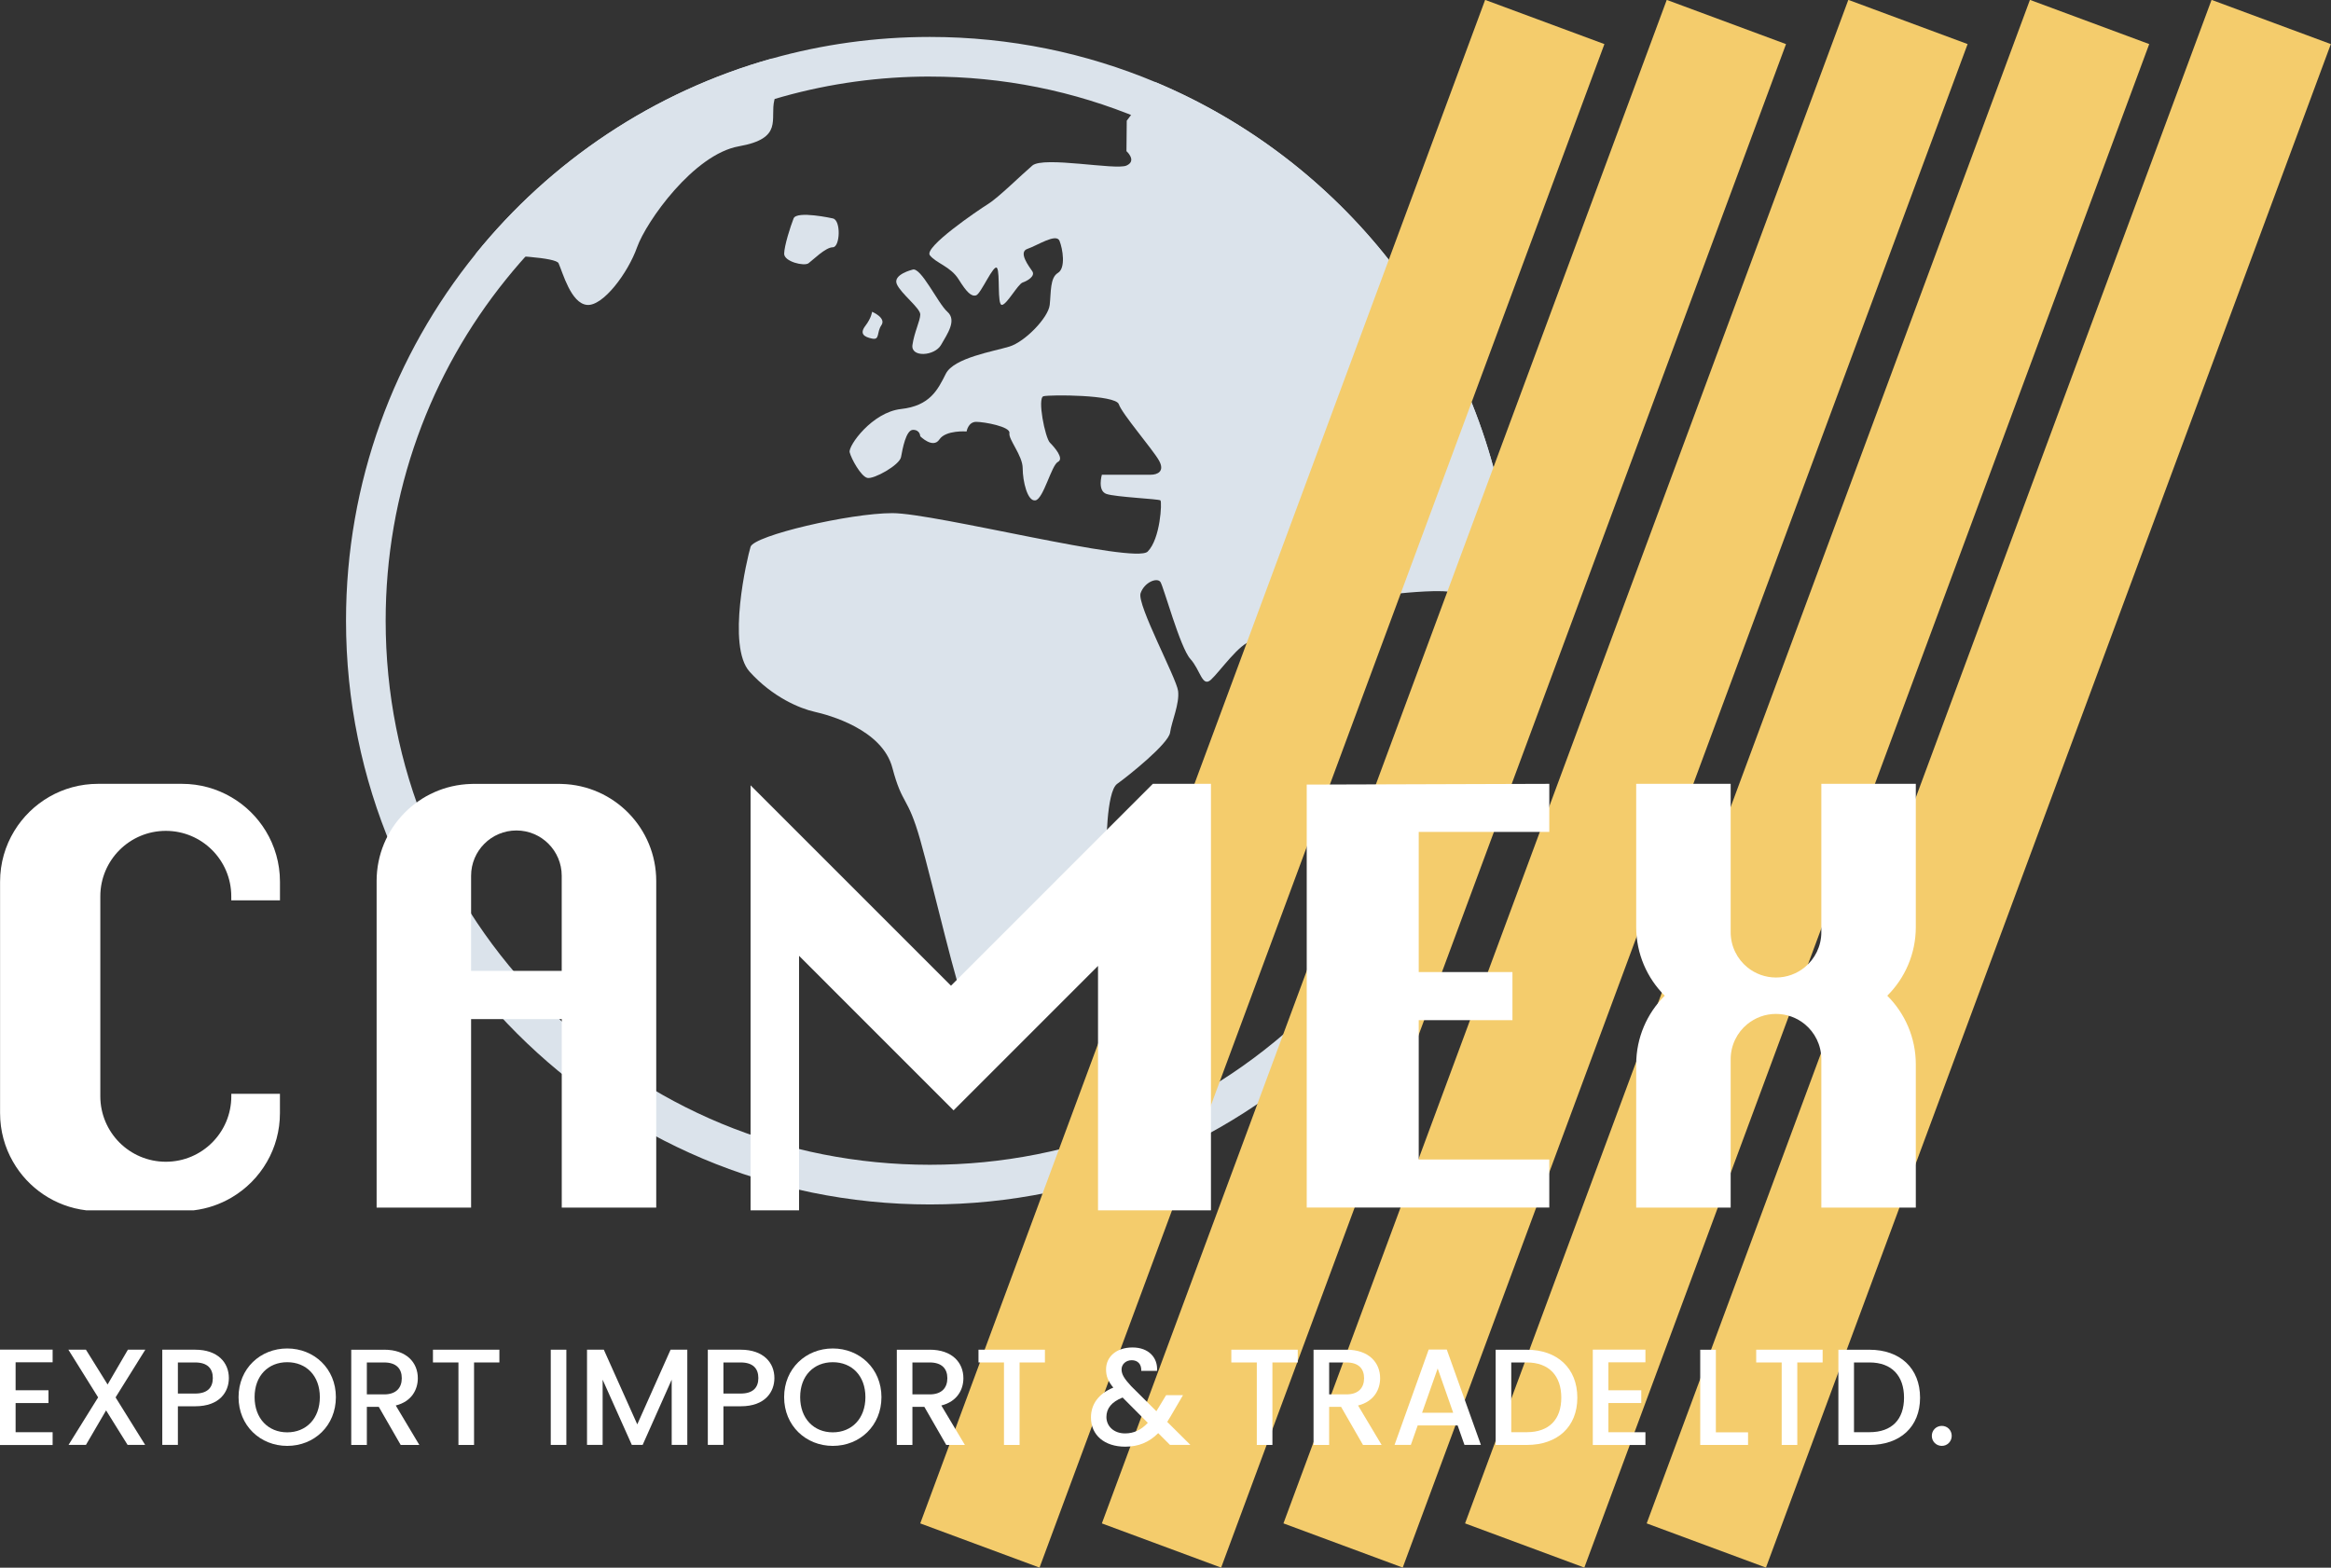 <?xml version="1.0" encoding="UTF-8"?>
<svg xmlns="http://www.w3.org/2000/svg" id="katman_2" data-name="katman 2" viewBox="0 0 646.66 434.98">
  <rect x="0" y="0" width="646.66" height="434.98" fill="#333333" stroke="none"/>
  <defs>
    <style>
      .cls-1 {
        fill: #f4cc6c;
      }

      .cls-2 {
        fill: #dbe3eb;
      }

      .cls-3 {
        fill: #fff;
      }
    </style>
  </defs>
  <g id="katman_1" data-name="katman 1">
    <g>
      <g>
        <path class="cls-2" d="M257.96,21.25c20.24,0,39.89,3.94,58.38,11.7,23.58,9.9,44.44,25.79,60.32,45.97,16.1,20.45,26.67,44.82,30.56,70.45,1.14,7.52,1.72,15.2,1.72,22.84,0,40.33-15.7,78.24-44.22,106.76-28.52,28.52-66.43,44.22-106.76,44.22s-78.24-15.7-106.75-44.22c-28.52-28.52-44.22-66.43-44.22-106.76,0-17.56,2.99-34.77,8.88-51.13,5.69-15.82,13.96-30.5,24.57-43.64,19.87-24.61,46.38-42.11,76.65-50.61,13.23-3.71,26.98-5.59,40.87-5.59M257.96,10.25c-15.19,0-29.9,2.09-43.84,6-32.81,9.21-61.41,28.49-82.24,54.29-22.45,27.8-35.89,63.17-35.89,101.68,0,89.46,72.52,161.98,161.97,161.98s161.98-72.52,161.98-161.98c0-8.32-.63-16.5-1.84-24.49-8.57-56.53-46.37-103.46-97.5-124.92-19.27-8.09-40.43-12.56-62.64-12.56h0Z"></path>
        <path class="cls-2" d="M418.1,147.73c-6.8,8.62-14.19,17.58-14.97,16.87-1.46-1.33-14.5.02-14.5.02,0,0-38.25,12.87-41.47,13.32-3.22.44-8.78,8.44-11.22,10.66-2.44,2.23-2.9-2.66-5.72-5.77-2.83-3.12-7.4-20-8.29-21.34-.89-1.33-4.44,0-5.51,3.11-1.08,3.11,9.96,23.56,10.4,27.11.45,3.56-1.78,8.45-2.22,11.56-.45,3.11-11.56,12-14.67,14.22-3.11,2.22-2.98,18.22-2.98,18.22,0,0-37.46,44.89-39.27,42.67-1.81-2.22-8.86-32.89-12.39-45.33-3.53-12.45-4.91-9.34-7.73-20-2.81-10.67-17.63-14.67-21.62-15.56s-11.56-4-17.98-11.11c-6.42-7.11-.69-31.55.26-34.66.94-3.12,27.49-9.34,39.34-9.34s67.26,14.22,70.82,10.67c3.55-3.56,4-13.78,3.55-14.2-.44-.42-12.44-.91-15-1.8-2.55-.89-1.25-5.33-1.25-5.33h13.59c1.77,0,4-.89,2.22-4-1.78-3.12-10.22-12.89-11.11-15.56-.89-2.67-19.11-2.67-20.89-2.22-1.78.44.44,11.55,1.78,12.89,1.33,1.33,4,4.44,2.22,5.33-1.78.89-4,10.22-6.22,10.67-2.23.44-3.56-5.34-3.56-8.89s-4-8-3.68-9.78c.32-1.78-6.99-3.11-9.22-3.11s-2.66,2.67-2.66,2.67c0,0-5.77-.45-7.55,2.22-1.78,2.66-5.31-.89-5.31-.89,0,0-.02-1.78-2-1.78s-2.91,5.33-3.33,7.56c-.41,2.22-7.58,6.22-9.36,5.77-1.78-.44-4.45-5.33-4.89-7.11-.44-1.77,6.22-11.11,14.25-12,8.03-.89,10.19-5.33,12.42-9.77,2.22-4.45,13.33-6.23,17.65-7.56,4.32-1.33,10.79-8,11.18-11.56.39-3.55.06-7.55,2.28-8.88,2.22-1.34,1.33-6.67.44-8.89-.89-2.23-6.22,1.33-8.89,2.22-2.66.89.45,4.89,1.34,6.22.89,1.33-1.34,2.67-2.67,3.11-1.33.45-4.44,6.22-5.78,6.22s-.44-8.88-1.33-10.22c-.89-1.33-4.45,7.11-5.79,7.56-1.35.44-2.66-.89-4.88-4.45-2.22-3.55-6.22-4.44-7.97-6.66-1.74-2.23,13.31-12.45,16.16-14.23,2.85-1.77,9.15-8,12.26-10.66,3.11-2.67,23.11,1.33,26.12,0,3.01-1.34,0-4,0-4l.08-8.45,8.02-10.68c51.13,21.46,88.93,68.39,97.5,124.92Z"></path>
        <path class="cls-2" d="M214.83,27.72c-1.32,5.33,2.66,10.66-9.87,12.88-12.53,2.23-25.69,20.89-28.22,28-2.52,7.12-9.47,16.45-13.91,16-4.44-.44-6.68-8.88-7.87-11.55-.73-1.63-13.24-2.27-23.08-2.51,20.83-25.8,49.43-45.08,82.24-54.29.75,5.03,1.18,9.56.71,11.47Z"></path>
        <path class="cls-2" d="M231.03,60.6s-9.99-2.22-10.87,0-2.58,7.56-2.62,9.78c-.05,2.22,5.54,3.56,6.75,2.67,1.21-.89,4.73-4.44,6.75-4.44s2.32-7.56,0-8Z"></path>
        <path class="cls-2" d="M253.12,74.83s-5.48,1.33-4.33,4c1.15,2.67,6.54,6.67,6.51,8.44s-1.66,4.89-2.17,8.44,6.15,3.11,7.93,0c1.78-3.11,4.43-6.83,1.77-9.19s-7.36-12.56-9.69-11.7Z"></path>
        <path class="cls-2" d="M241.93,86.5s-.15,1.66-1.85,3.89c-1.7,2.22-.37,3.11,1.85,3.56s1.19-1.66,2.59-3.72-2.59-3.72-2.59-3.72Z"></path>
      </g>
      <g>
        <rect class="cls-1" x="124.79" y="199.85" width="450.84" height="35.29" transform="translate(24.53 470.24) rotate(-69.66)"></rect>
        <rect class="cls-1" x="175.17" y="199.85" width="450.84" height="35.29" transform="translate(57.4 517.48) rotate(-69.66)"></rect>
        <rect class="cls-1" x="225.56" y="199.85" width="450.84" height="35.29" transform="translate(90.26 564.72) rotate(-69.66)"></rect>
        <rect class="cls-1" x="275.94" y="199.85" width="450.84" height="35.29" transform="translate(123.13 611.96) rotate(-69.66)"></rect>
        <rect class="cls-1" x="326.33" y="199.85" width="450.84" height="35.29" transform="translate(156 659.21) rotate(-69.66)"></rect>
      </g>
      <g>
        <polygon class="cls-3" points="335.94 217.49 335.94 335.83 304.61 335.83 304.61 268.01 264.54 308.09 221.67 265.21 221.67 335.83 208.22 335.83 208.22 217.9 263.82 273.5 319.82 217.49 335.94 217.49"></polygon>
        <polygon class="cls-3" points="393.58 230.83 393.58 269.72 419.58 269.72 419.58 283.06 393.58 283.06 393.58 321.72 429.8 321.72 429.8 335.06 362.51 335.06 362.51 217.7 429.8 217.49 429.8 230.83 393.58 230.83"></polygon>
        <path class="cls-3" d="M155.84,217.52c-.25-.02-.5-.02-.76-.02h-23.63c-.26,0-.51,0-.76.02-14.55.39-26.21,12.3-26.21,26.93v90.62h26.21v-52.3h25.15v52.3h26.21v-90.62c0-14.63-11.66-26.54-26.21-26.93ZM130.69,269.39v-26.39c0-6.94,5.63-12.57,12.57-12.57s12.57,5.63,12.57,12.57v26.39h-25.15Z"></path>
        <path class="cls-3" d="M531.48,217.49h-26.21v41.17c0,3.92-1.8,7.43-4.61,9.73-2.17,1.77-4.94,2.84-7.96,2.84s-5.8-1.07-7.97-2.84c-2.81-2.3-4.61-5.81-4.61-9.73v-41.17h-26.21v39.72c0,7.45,3.03,14.2,7.92,19.07-4.9,4.87-7.92,11.62-7.92,19.07v39.72h26.21v-41.17c0-3.92,1.8-7.43,4.61-9.73,2.17-1.77,4.94-2.84,7.96-2.84s5.79,1.07,7.97,2.84c2.81,2.3,4.61,5.81,4.61,9.73v41.17h26.21v-39.72c0-7.45-3.03-14.2-7.92-19.07,4.9-4.87,7.92-11.62,7.92-19.07v-39.72Z"></path>
        <path class="cls-3" d="M64.16,249.82v-1.11c0-10.04-8.13-18.17-18.16-18.17s-18.17,8.13-18.17,18.17v55.46c0,5.02,2.04,9.56,5.32,12.86,3.29,3.28,7.83,5.32,12.86,5.32,10.03,0,18.16-8.13,18.16-18.17v-.68h13.49v5.35c0,4.91-1.3,9.53-3.59,13.5-2.37,4.13-5.78,7.57-9.9,9.97-3.14,1.84-6.67,3.06-10.43,3.51h-29.81c-8.72-1.04-16.15-6.19-20.32-13.48-2.29-3.97-3.59-8.59-3.59-13.5v-64.18c0-5.18,1.44-10.01,3.96-14.13,4.77-7.82,13.38-13.05,23.22-13.05h23.28c5,0,9.68,1.35,13.7,3.71,3.9,2.27,7.18,5.49,9.53,9.34,2.52,4.13,3.96,8.96,3.96,14.13v5.15h-13.49Z"></path>
        <g>
          <path class="cls-3" d="M14.6,378H4.33v7.76h9.12v3.54H4.33v8.1h10.27v3.54H0v-26.46h14.6v3.54Z"></path>
          <path class="cls-3" d="M29.43,391.34l-5.59,9.58h-4.83l8.21-13.19-8.25-13.23h4.87l6.01,9.66,5.63-9.66h4.83l-8.25,13.23,8.21,13.19h-4.87l-5.97-9.58Z"></path>
          <path class="cls-3" d="M54.14,390.2h-4.79v10.72h-4.33v-26.42h9.12c6.27,0,9.35,3.57,9.35,7.87,0,3.76-2.47,7.83-9.35,7.83ZM54.14,386.67c3.38,0,4.9-1.63,4.9-4.3s-1.52-4.33-4.9-4.33h-4.79v8.63h4.79Z"></path>
          <path class="cls-3" d="M79.68,401.19c-7.45,0-13.5-5.59-13.5-13.53s6.04-13.5,13.5-13.5,13.5,5.59,13.5,13.5-5.97,13.53-13.5,13.53ZM79.68,397.43c5.25,0,9.05-3.8,9.05-9.77s-3.8-9.69-9.05-9.69-9.05,3.73-9.05,9.69,3.8,9.77,9.05,9.77Z"></path>
          <path class="cls-3" d="M106.56,374.5c6.27,0,9.35,3.61,9.35,7.91,0,3.12-1.67,6.46-6.12,7.57l6.54,10.95h-5.17l-6.08-10.57h-3.31v10.57h-4.33v-26.42h9.12ZM106.56,378.04h-4.79v8.86h4.79c3.38,0,4.9-1.86,4.9-4.49s-1.52-4.37-4.9-4.37Z"></path>
          <path class="cls-3" d="M120.1,374.5h18.44v3.54h-7.03v22.89h-4.33v-22.89h-7.07v-3.54Z"></path>
          <path class="cls-3" d="M152.79,374.5h4.33v26.42h-4.33v-26.42Z"></path>
          <path class="cls-3" d="M162.83,374.5h4.68l9.28,20.72,9.24-20.72h4.64v26.42h-4.33v-18.1l-8.06,18.1h-3l-8.1-18.1v18.1h-4.33v-26.42Z"></path>
          <path class="cls-3" d="M205.48,390.2h-4.79v10.72h-4.33v-26.42h9.12c6.27,0,9.35,3.57,9.35,7.87,0,3.76-2.47,7.83-9.35,7.83ZM205.48,386.67c3.38,0,4.9-1.63,4.9-4.3s-1.52-4.33-4.9-4.33h-4.79v8.63h4.79Z"></path>
          <path class="cls-3" d="M231.03,401.19c-7.45,0-13.5-5.59-13.5-13.53s6.05-13.5,13.5-13.5,13.5,5.59,13.5,13.5-5.97,13.53-13.5,13.53ZM231.03,397.43c5.25,0,9.05-3.8,9.05-9.77s-3.8-9.69-9.05-9.69-9.05,3.73-9.05,9.69,3.8,9.77,9.05,9.77Z"></path>
          <path class="cls-3" d="M257.91,374.5c6.27,0,9.35,3.61,9.35,7.91,0,3.12-1.67,6.46-6.12,7.57l6.54,10.95h-5.17l-6.08-10.57h-3.31v10.57h-4.33v-26.42h9.12ZM257.91,378.04h-4.79v8.86h4.79c3.38,0,4.9-1.86,4.9-4.49s-1.52-4.37-4.9-4.37Z"></path>
          <path class="cls-3" d="M271.44,374.5h18.44v3.54h-7.03v22.89h-4.33v-22.89h-7.07v-3.54Z"></path>
          <path class="cls-3" d="M316.61,380.39c.08-1.94-1.03-2.97-2.66-2.97s-2.81,1.14-2.81,2.55.8,2.62,2.66,4.64l7,6.96,2.7-4.45h4.68l-3.42,5.85c-.3.53-.65,1.06-.95,1.56l6.43,6.39h-5.66l-3.27-3.27c-2.55,2.55-5.47,3.76-9.16,3.76-5.7,0-9.5-3.16-9.5-8.1,0-3.57,2.01-6.58,6.2-8.29-1.48-1.79-2.01-3.19-2.01-5.06,0-3.46,2.81-6.08,7.34-6.08s7.07,2.89,6.8,6.5h-4.33ZM318.43,394.8l-7-7.03c-3.08,1.22-4.49,3.04-4.49,5.4,0,2.55,2.05,4.56,5.17,4.56,2.47,0,4.49-.99,6.31-2.93Z"></path>
          <path class="cls-3" d="M341.58,374.5h18.44v3.54h-7.03v22.89h-4.33v-22.89h-7.07v-3.54Z"></path>
          <path class="cls-3" d="M373.52,374.5c6.27,0,9.35,3.61,9.35,7.91,0,3.12-1.67,6.46-6.12,7.57l6.54,10.95h-5.17l-6.08-10.57h-3.31v10.57h-4.33v-26.42h9.12ZM373.52,378.04h-4.79v8.86h4.79c3.38,0,4.9-1.86,4.9-4.49s-1.52-4.37-4.9-4.37Z"></path>
          <path class="cls-3" d="M404.35,395.52h-11.06l-1.9,5.4h-4.52l9.47-26.46h5.02l9.47,26.46h-4.56l-1.9-5.4ZM398.84,379.71l-4.33,12.28h8.63l-4.3-12.28Z"></path>
          <path class="cls-3" d="M437.58,387.81c0,8.14-5.55,13.12-14.03,13.12h-8.63v-26.42h8.63c8.48,0,14.03,5.13,14.03,13.31ZM423.55,397.39c6.24,0,9.58-3.57,9.58-9.58s-3.35-9.77-9.58-9.77h-4.3v19.35h4.3Z"></path>
          <path class="cls-3" d="M456.47,378h-10.27v7.76h9.12v3.54h-9.12v8.1h10.27v3.54h-14.6v-26.46h14.6v3.54Z"></path>
          <path class="cls-3" d="M476.01,374.5v22.93h8.93v3.5h-13.27v-26.42h4.33Z"></path>
          <path class="cls-3" d="M487.19,374.5h18.44v3.54h-7.03v22.89h-4.33v-22.89h-7.07v-3.54Z"></path>
          <path class="cls-3" d="M532.66,387.81c0,8.14-5.55,13.12-14.03,13.12h-8.63v-26.42h8.63c8.48,0,14.03,5.13,14.03,13.31ZM518.63,397.39c6.24,0,9.58-3.57,9.58-9.58s-3.35-9.77-9.58-9.77h-4.3v19.35h4.3Z"></path>
          <path class="cls-3" d="M538.7,401.19c-1.56,0-2.78-1.22-2.78-2.78s1.22-2.77,2.78-2.77,2.74,1.22,2.74,2.77-1.22,2.78-2.74,2.78Z"></path>
        </g>
      </g>
    </g>
  </g>
</svg>
